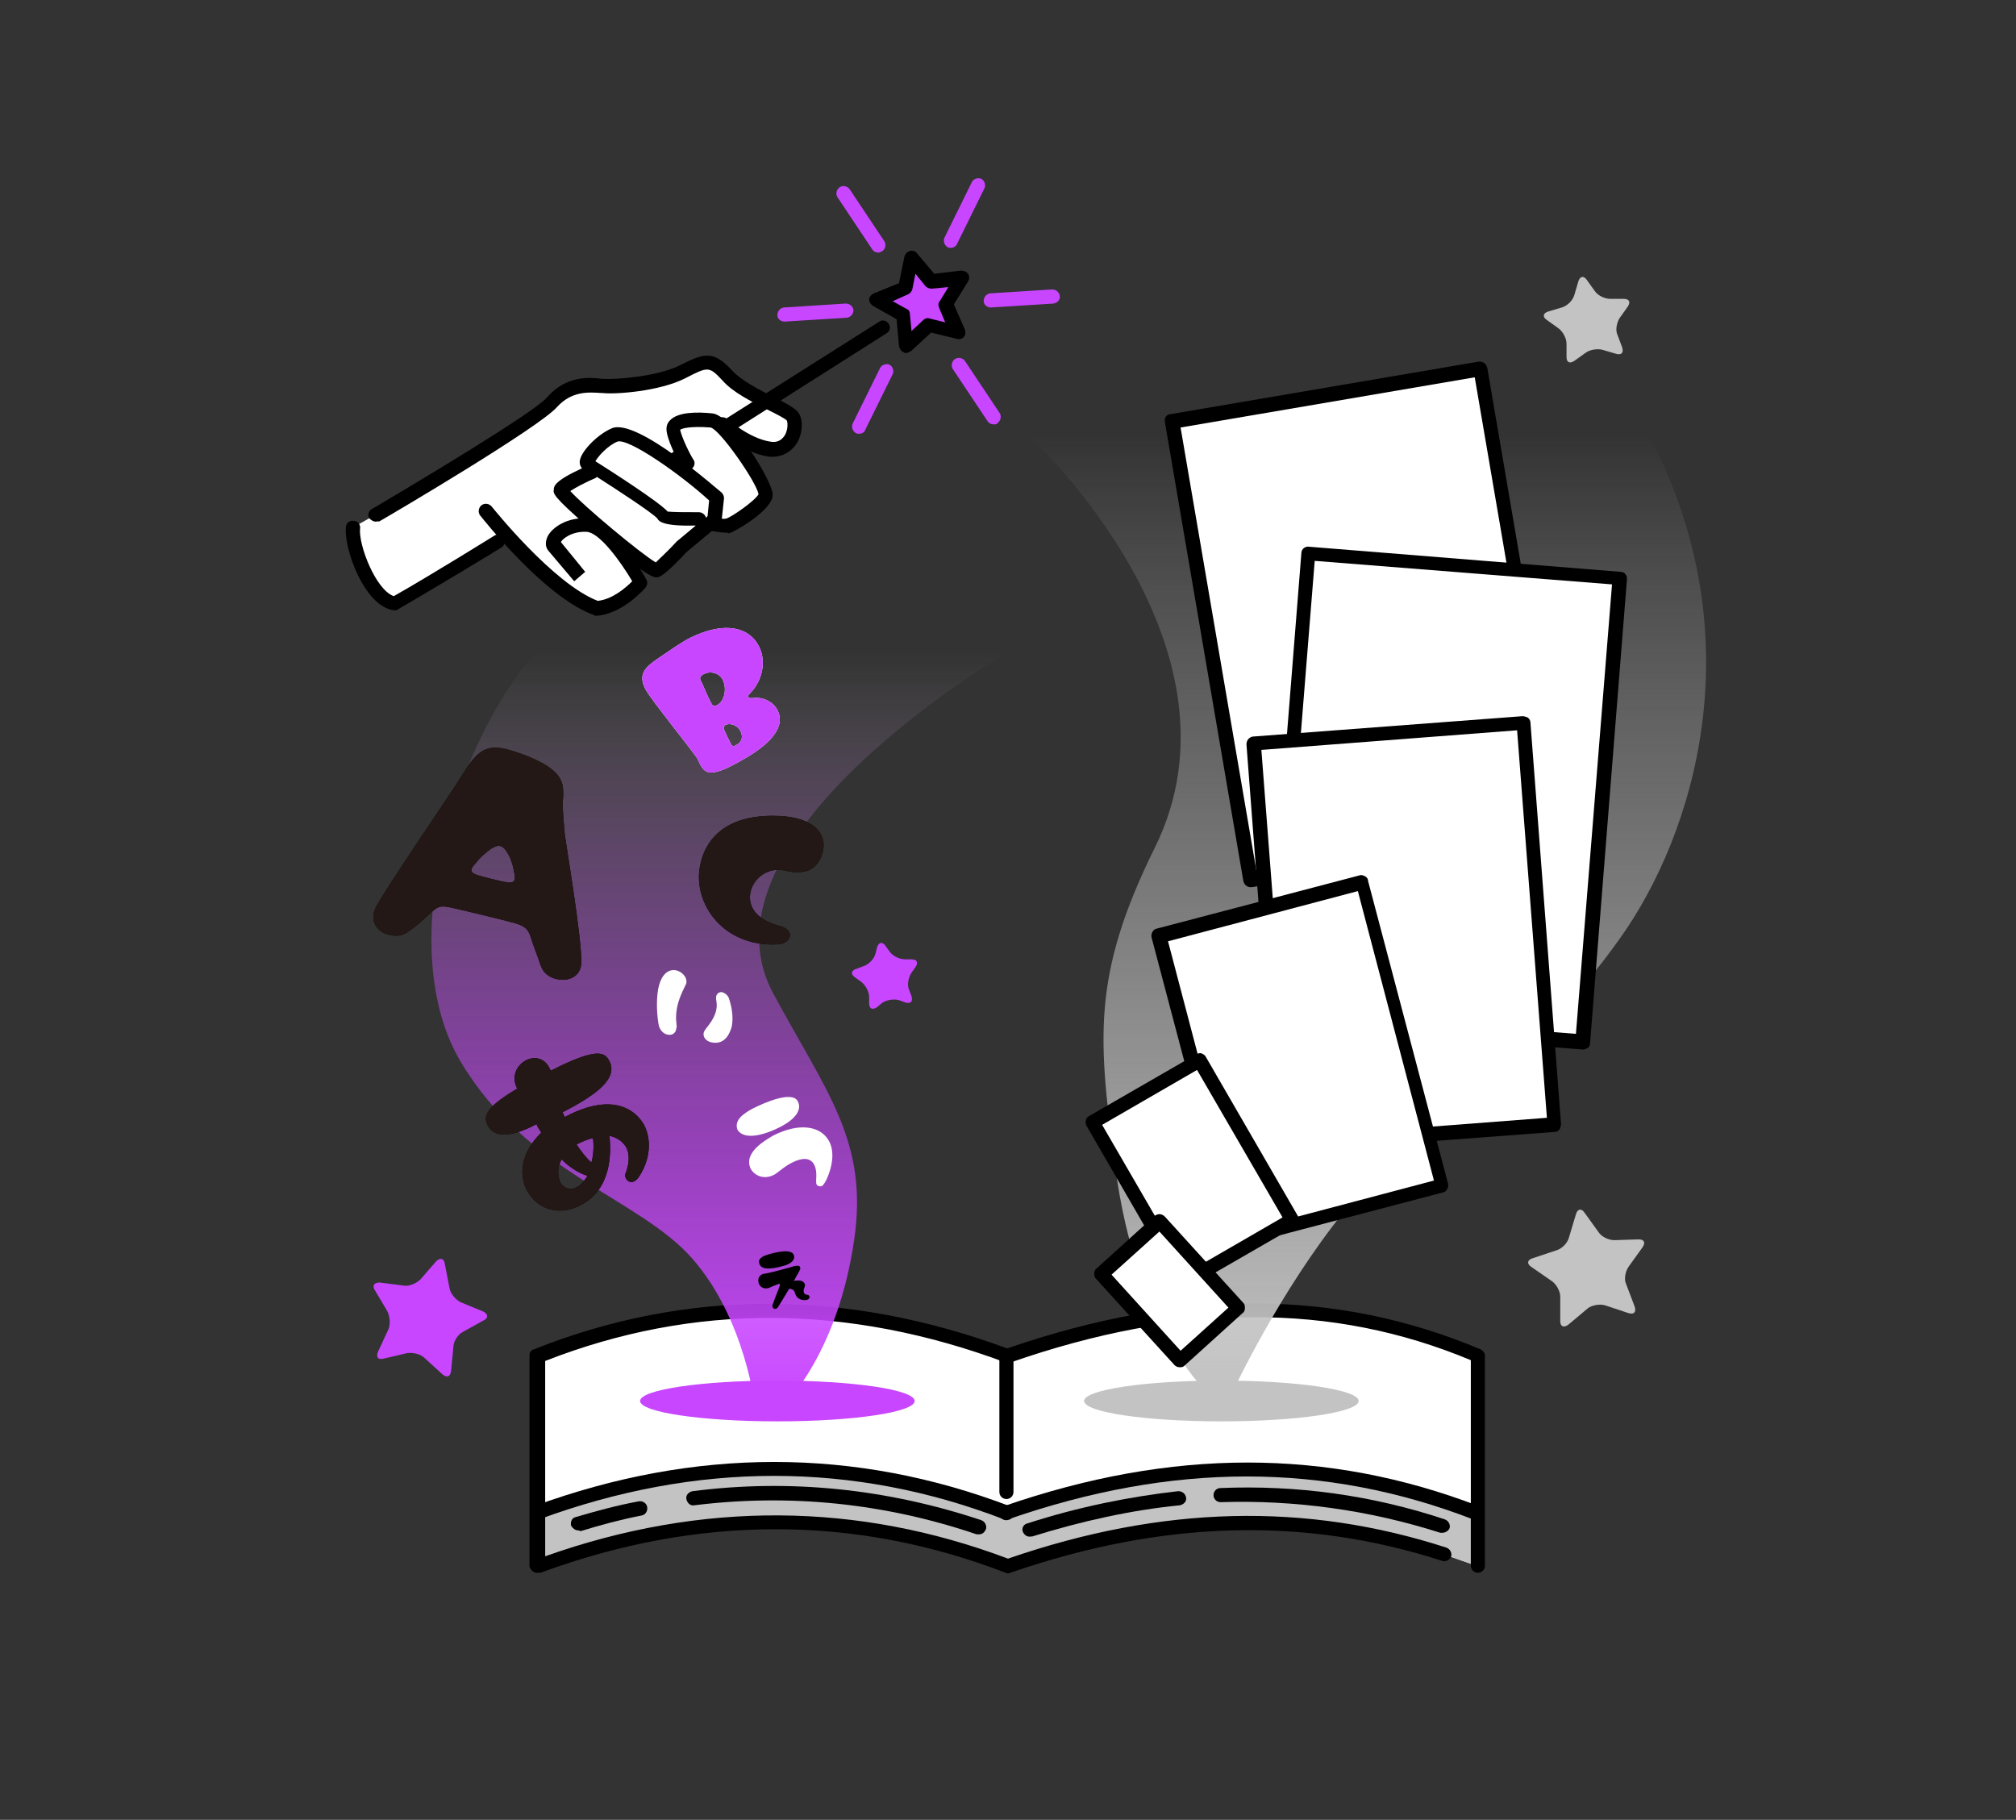 <?xml version="1.0" encoding="utf-8"?>
<!-- Generator: Adobe Illustrator 27.0.1, SVG Export Plug-In . SVG Version: 6.00 Build 0)  -->
<svg version="1.1" id="レイヤー_1" xmlns="http://www.w3.org/2000/svg" xmlns:xlink="http://www.w3.org/1999/xlink" x="0px"
	 y="0px" viewBox="0 0 257 232" style="enable-background:new 0 0 257 232;" xml:space="preserve">
<rect x="0" y="0" width="257" height="232" fill="#333333" stroke="none"/>
<style type="text/css">
	.st0{fill:#FFFFFF;}
	.st1{fill:#C3C3C3;}
	.st2{fill:none;stroke:#000000;stroke-width:1.81;stroke-linecap:round;stroke-linejoin:round;stroke-miterlimit:10;}
	.st3{fill:url(#SVGID_1_);}
	.st4{fill:url(#SVGID_00000152947143415406777110000001066143083244138387_);}
	.st5{fill:#C846FF;}
	.st6{fill:#231815;}
</style>
<g>
	<path class="st0" d="M93.1,54.7c0,0,2,1.9,5,2.4s3.9-3.2,2.9-4.2c-1-1.1-6.2-2.9-8.2-5.1c-2.1-2.3-2.7-2.1-5.8-0.5
		c-3.1,1.6-8.5,2-10.1,1.8c-1.6-0.1-4.2-0.5-6.5,2.1c-2.3,2.6-22.5,14.4-22.5,14.4l-3,1.7c-0.2,2.4,2.2,9.2,5.3,9.6
		c4.6-2.6,14-8.5,14-8.5l8.4,7.5L93.1,54.7z"/>
	<g>
		<path class="st0" d="M183.9,198.1c-18.8-6.1-37.3-4.9-55.6,1.5c-19.9-7.6-39.8-7.4-59.9,0v-6.7v-20.1c19.2-7.6,39.1-7.7,59.9,0
			c20.6-7.1,40.6-8.2,59.9,0v20.1v6.7"/>
		<path class="st1" d="M183.9,198.1c-18.8-6.1-37.3-4.9-55.6,1.5c-19.9-7.6-39.8-7.4-59.9,0v-6.7v0.2c19.2-7.6,39.1-7.7,59.9,0
			c20.6-7.1,40.6-8.2,59.9,0v-0.2v6.7L183.9,198.1z"/>
		<path d="M68.4,200.5c-0.2,0-0.4-0.1-0.5-0.2c-0.2-0.2-0.4-0.4-0.4-0.7v-26.8c0-0.4,0.2-0.7,0.6-0.8c19.4-7.7,39.7-7.7,60.3-0.1
			c22.3-7.7,42-7.6,60.3,0.1c0.3,0.1,0.6,0.5,0.6,0.8v26.8c0,0.5-0.4,0.9-0.9,0.9c-0.5,0-0.9-0.4-0.9-0.9v-26.2
			c-17.7-7.4-36.9-7.3-58.7,0.3c-0.2,0.1-0.4,0.1-0.6,0c-20.1-7.5-39.8-7.6-58.7-0.2v24.9c20-7.1,39.9-6.9,59,0.3
			c19.7-6.8,38-7.2,55.9-1.4c0.5,0.2,0.7,0.7,0.6,1.1c-0.2,0.5-0.7,0.7-1.1,0.6c-17.6-5.7-35.7-5.2-55.1,1.5c-0.2,0.1-0.4,0.1-0.6,0
			c-19.2-7.4-39.2-7.4-59.3,0C68.6,200.5,68.5,200.5,68.4,200.5z"/>
		<path d="M68.4,193.8c-0.4,0-0.7-0.2-0.8-0.6c-0.2-0.5,0.1-1,0.5-1.2c20.5-7.5,40.9-7.5,60.6,0c0.5,0.2,0.7,0.7,0.5,1.2
			s-0.7,0.7-1.2,0.5c-19.2-7.4-39.2-7.4-59.3,0C68.6,193.8,68.5,193.8,68.4,193.8z"/>
		<path d="M128.3,193.8c-0.4,0-0.7-0.2-0.9-0.6c-0.2-0.5,0.1-1,0.6-1.2c21.4-7.4,41.2-7.4,60.5,0c0.5,0.2,0.7,0.7,0.5,1.2
			s-0.7,0.7-1.2,0.5c-18.9-7.3-38.3-7.3-59.3,0C128.5,193.8,128.4,193.8,128.3,193.8z"/>
		<path d="M128.3,191.1c-0.5,0-0.9-0.4-0.9-0.9v-17.4c0-0.5,0.4-0.9,0.9-0.9c0.5,0,0.9,0.4,0.9,0.9v17.4
			C129.2,190.7,128.8,191.1,128.3,191.1z"/>
		<path d="M131.3,195.9c-0.4,0-0.7-0.2-0.9-0.6c-0.2-0.5,0.1-1,0.6-1.1c6.5-2.1,13-3.4,19.2-4.1c0.5,0,0.9,0.3,1,0.8
			c0.1,0.5-0.3,0.9-0.8,1c-6.1,0.6-12.5,2-18.9,4C131.5,195.8,131.4,195.9,131.3,195.9z"/>
		<path class="st2" d="M150.4,190.9"/>
		<path d="M183.9,195.4c-0.1,0-0.2,0-0.3,0c-9.1-2.9-18.5-4.2-28-3.9c-0.5,0-0.9-0.4-0.9-0.9c0-0.5,0.4-0.9,0.9-0.9
			c9.7-0.4,19.3,0.9,28.6,4c0.5,0.2,0.7,0.7,0.6,1.1C184.7,195.1,184.3,195.4,183.9,195.4z"/>
		<path d="M73.7,195.1c-0.4,0-0.7-0.3-0.9-0.6c-0.1-0.5,0.1-1,0.6-1.1c2.7-0.8,5.3-1.5,8-2c0.5-0.1,1,0.2,1.1,0.7
			c0.1,0.5-0.2,1-0.7,1.1c-2.6,0.5-5.2,1.2-7.8,2C73.8,195.1,73.8,195.1,73.7,195.1z"/>
		<path d="M124.8,195.6c-0.1,0-0.2,0-0.3,0c-11.8-4-23.9-5.2-36-3.7c-0.5,0.1-0.9-0.3-1-0.8c-0.1-0.5,0.3-0.9,0.8-1
			c12.4-1.6,24.8-0.3,36.8,3.7c0.5,0.2,0.7,0.7,0.6,1.1C125.5,195.4,125.2,195.6,124.8,195.6z"/>
	</g>
	<linearGradient id="SVGID_1_" gradientUnits="userSpaceOnUse" x1="174.417" y1="177.101" x2="174.417" y2="55.503">
		<stop  offset="0" style="stop-color:#C3C3C3"/>
		<stop  offset="0.449" style="stop-color:#C5C5C5;stop-opacity:0.551"/>
		<stop  offset="0.642" style="stop-color:#CCCCCC;stop-opacity:0.358"/>
		<stop  offset="0.786" style="stop-color:#D9D9D9;stop-opacity:0.214"/>
		<stop  offset="0.905" style="stop-color:#EAEAEA;stop-opacity:9.504551e-02"/>
		<stop  offset="1" style="stop-color:#FFFFFF;stop-opacity:0"/>
	</linearGradient>
	<path class="st3" d="M210.2,55.5c13.6,25.8,5.7,50.9-3.6,64c-12.1,17.2-27.1,24.9-35.3,35c-8.2,10.2-14,22.6-14,22.6h-3.8
		c0,0-8.7-8.3-11.3-28.2c-2.2-16.3-3.1-24.4,5-40.8c12.9-26-16-52.5-16-52.5"/>
	
		<linearGradient id="SVGID_00000028314426191940674730000013563314904231980941_" gradientUnits="userSpaceOnUse" x1="91.697" y1="179.573" x2="91.697" y2="83.165">
		<stop  offset="0" style="stop-color:#C846FF"/>
		<stop  offset="0.343" style="stop-color:#C948FF;stop-opacity:0.657"/>
		<stop  offset="0.491" style="stop-color:#CB4FFF;stop-opacity:0.509"/>
		<stop  offset="0.602" style="stop-color:#CE5CFF;stop-opacity:0.398"/>
		<stop  offset="0.693" style="stop-color:#D46EFF;stop-opacity:0.307"/>
		<stop  offset="0.773" style="stop-color:#DB85FF;stop-opacity:0.227"/>
		<stop  offset="0.846" style="stop-color:#E3A1FF;stop-opacity:0.154"/>
		<stop  offset="0.912" style="stop-color:#EDC3FF;stop-opacity:8.830011e-02"/>
		<stop  offset="0.971" style="stop-color:#F9EAFF;stop-opacity:2.877909e-02"/>
		<stop  offset="1" style="stop-color:#FFFFFF;stop-opacity:0"/>
	</linearGradient>
	<path style="fill:url(#SVGID_00000028314426191940674730000013563314904231980941_);" d="M68.1,83.3c-10.7,12.7-17.8,37.8-9.4,52
		s22.8,17.4,29.6,25.2c6.8,7.8,8,19.1,8,19.1h3.2c0,0,7.2-6.4,9.4-21.6c1.8-12.5-3.5-18.7-10.3-31.3c-10.8-19.9,29.9-43.6,29.9-43.6
		"/>
	<g>
		
			<rect x="154.1" y="49.9" transform="matrix(0.986 -0.169 0.169 0.986 -10.95 30.56)" class="st0" width="39.9" height="59.3"/>
		<path d="M159.4,113.1c-0.4,0-0.8-0.3-0.9-0.8l-10-58.5c-0.1-0.5,0.2-1,0.7-1l39.3-6.7c0.2,0,0.5,0,0.7,0.2
			c0.2,0.1,0.3,0.3,0.4,0.6l10,58.5c0.1,0.5-0.2,1-0.7,1l-39.3,6.7C159.5,113.1,159.5,113.1,159.4,113.1z M150.5,54.5l9.7,56.7
			l37.5-6.4L188,48.1L150.5,54.5z"/>
	</g>
	<g>
		<path d="M81,62.6c-0.3,0-0.6-0.1-0.8-0.4c-0.3-0.4-0.1-1,0.3-1.2L112.1,41c0.4-0.3,1-0.1,1.2,0.3c0.3,0.4,0.1,1-0.3,1.2L81.5,62.5
			C81.4,62.6,81.2,62.6,81,62.6z"/>
		<g>
			<polygon class="st5" points="115.5,44.1 115.2,40.2 111.8,38.2 115.4,36.7 116.2,32.9 118.8,35.9 122.6,35.5 120.6,38.8 
				122.2,42.4 118.4,41.5 			"/>
			<path d="M115.5,45c-0.1,0-0.2,0-0.3-0.1c-0.3-0.1-0.5-0.4-0.6-0.8l-0.3-3.4l-3-1.7c-0.3-0.2-0.5-0.5-0.5-0.8
				c0-0.3,0.2-0.6,0.6-0.8l3.2-1.3l0.7-3.4c0.1-0.3,0.3-0.6,0.7-0.7c0.3-0.1,0.7,0,0.9,0.3l2.2,2.6l3.4-0.4c0.3,0,0.7,0.1,0.9,0.4
				c0.2,0.3,0.2,0.7,0,1l-1.8,2.9L123,42c0.1,0.3,0.1,0.7-0.1,0.9c-0.2,0.3-0.6,0.4-0.9,0.3l-3.3-0.8l-2.5,2.3
				C115.9,44.9,115.7,45,115.5,45z M113.8,38.4l1.8,1c0.3,0.1,0.4,0.4,0.4,0.7l0.2,2.1l1.5-1.4c0.2-0.2,0.5-0.3,0.8-0.2l2,0.5
				l-0.8-1.9c-0.1-0.3-0.1-0.6,0.1-0.8l1.1-1.8l-2.1,0.2c-0.3,0-0.6-0.1-0.8-0.3l-1.3-1.6l-0.4,2c-0.1,0.3-0.3,0.5-0.5,0.6
				L113.8,38.4z"/>
		</g>
	</g>
	<path class="st2" d="M40.5,57.8"/>
	<g>
		<path d="M50.3,77.8c0,0-0.1,0-0.1,0c-3.8-0.5-6.4-8-6.1-10.6c0-0.5,0.5-0.9,1-0.8c0.5,0,0.9,0.5,0.8,1c-0.2,2.1,2,7.8,4.3,8.6
			c4.6-2.6,12.8-7.7,12.8-7.7c0.4-0.3,1-0.1,1.2,0.3c0.3,0.4,0.1,1-0.3,1.2c-0.1,0.1-8.7,5.3-13.2,7.9
			C50.6,77.8,50.4,77.8,50.3,77.8z"/>
		<g>
			<path class="st0" d="M61.9,65.2c0,0,8,10.2,14,12.4c3.1-0.2,5.7-3.2,5.7-3.2s-4-7.2-6.8-7.3c-2.9-0.1-4.8,1.9-4.2,2.7
				s3.3,3.9,3.3,3.9"/>
			<path d="M76,78.5c-0.1,0-0.2,0-0.3-0.1c-6.2-2.2-14.1-12.2-14.5-12.7c-0.3-0.4-0.2-1,0.2-1.3c0.4-0.3,1-0.2,1.3,0.2
				c0.1,0.1,7.8,9.8,13.5,12c1.9-0.2,3.6-1.7,4.4-2.5c-1.6-2.7-4.2-6.2-5.8-6.3c-1.9-0.1-3.1,0.9-3.3,1.3l3.1,3.8l-1.4,1.2l-3.3-3.9
				c-0.4-0.5-0.4-1.1-0.1-1.8c0.6-1.2,2.6-2.5,5-2.3c3.2,0.1,6.9,6.5,7.6,7.8c0.2,0.3,0.1,0.7-0.1,1C82.2,75,79.4,78.3,76,78.5
				C76,78.5,76,78.5,76,78.5z"/>
		</g>
		<g>
			<path class="st0" d="M91,66.8c0,0,1.1,0.3,1.7,0.2s4.8-2.8,4.8-4c0-1.2-5.1-9.3-6.9-9.4c-1.8-0.2-5.2-0.2-4.9,1.4
				c0.3,1.6,1.8,4.2,1.8,4.2"/>
			<path d="M92.4,67.9c-0.7,0-1.4-0.2-1.6-0.2c-0.5-0.1-0.8-0.6-0.6-1.1c0.1-0.5,0.6-0.8,1.1-0.6c0.4,0.1,1,0.2,1.3,0.1
				c0.7-0.2,3.7-2.3,4.1-3.1c-0.3-1.6-4.9-8.2-6.1-8.5c-2.5-0.2-3.7,0.1-3.9,0.3c0.3,1.2,1.3,3.2,1.7,3.8c0.3,0.4,0.1,1-0.3,1.2
				c-0.4,0.3-1,0.1-1.2-0.3c-0.1-0.1-1.6-2.7-1.9-4.4c-0.1-0.6,0-1.1,0.4-1.5c1-1.1,3.5-1.1,5.4-0.9c2.5,0.2,7.8,8.8,7.7,10.4
				c0,1.9-4.8,4.7-5.6,4.9C92.8,67.9,92.6,67.9,92.4,67.9z"/>
		</g>
		<g>
			<path class="st0" d="M89.1,66.2c0,0-4.3,0.2-4.7-0.4s-8.9-6.3-9.5-6.6c-0.6-0.3,1.4-2.8,3.4-3.8c2.1-0.9,10.5,5.7,13,8l-0.3,2.8
				l-4.3,3.5c0,0-2.5,2.7-3.1,3C83,73,71.5,63.3,71.5,62.6c0.1-0.7,4-2.4,4-2.4"/>
			<path d="M83.7,73.6c-0.4,0-1-0.3-2-1c-1.6-1.1-4.2-3.3-6.7-5.4c-4.5-3.9-4.5-4.3-4.4-4.8c0-0.4,0.1-1.1,3.6-2.7
				c-0.2-0.2-0.3-0.5-0.3-0.8c0-1.2,2.2-3.5,4.1-4.3c3.2-1.4,13.8,8.1,14,8.2c0.2,0.2,0.3,0.5,0.3,0.7L92,66.3
				c0,0.2-0.1,0.5-0.3,0.6l-4.2,3.5c-1,1.1-2.7,2.8-3.4,3.1C83.9,73.6,83.8,73.6,83.7,73.6z M83.8,71.9
				C83.8,71.9,83.8,71.9,83.8,71.9L83.8,71.9z M72.7,62.6c1.7,1.9,9,8,10.9,9.1c0.5-0.5,1.7-1.6,2.6-2.6c0,0,0.1-0.1,0.1-0.1l2.4-2
				c-4.1,0.1-4.7-0.5-4.9-0.9c-0.6-0.7-5.2-3.7-7.7-5.3c0,0-0.1,0-0.1,0.1C74.6,61.5,73.3,62.2,72.7,62.6z M89.1,65.3
				c0.4,0,0.8,0.3,0.9,0.7l0.2-0.2l0.2-2c-3.6-3.3-10.3-8-11.7-7.5c-1.2,0.5-2.4,1.8-2.8,2.5c1.9,1.2,8,5.1,9.2,6.4
				C85.6,65.3,87.4,65.3,89.1,65.3C89.1,65.3,89.1,65.3,89.1,65.3z M85.1,65.2c0.1,0.1,0.1,0.1,0.1,0.2
				C85.2,65.3,85.2,65.2,85.1,65.2z M72.4,62.9L72.4,62.9L72.4,62.9z M75.4,58.4C75.4,58.4,75.4,58.4,75.4,58.4
				C75.4,58.4,75.4,58.4,75.4,58.4z"/>
		</g>
		<path d="M47.9,66.5c-0.3,0-0.6-0.2-0.8-0.4c-0.3-0.4-0.1-1,0.3-1.2c5.6-3.3,20.5-12.2,22.3-14.2c2.5-2.9,5.5-2.6,7.1-2.4l0.2,0
			c1.5,0.1,6.8-0.3,9.6-1.7c3.2-1.6,4.3-2,6.8,0.7c1.1,1.2,3.4,2.4,5.2,3.3c1.6,0.8,2.5,1.3,3,1.8c0.8,0.8,0.8,2.5,0.1,3.9
			c-0.8,1.4-2.2,2.1-3.8,1.9c-3.2-0.5-6.3-3.2-6.4-3.4c-0.4-0.3-0.4-0.9-0.1-1.3c0.3-0.4,0.9-0.4,1.3-0.1c0,0,2.8,2.5,5.5,2.9
			c1.1,0.2,1.6-0.4,1.9-0.9c0.4-0.8,0.3-1.6,0.2-1.8c-0.3-0.3-1.5-0.9-2.5-1.4c-2-1-4.4-2.2-5.7-3.7c-1.7-1.8-1.8-1.8-4.7-0.3
			c-3.3,1.7-9,2.1-10.6,1.9l-0.2,0c-1.5-0.1-3.7-0.3-5.6,1.8c-2.3,2.6-20.6,13.4-22.7,14.6C48.2,66.4,48.1,66.5,47.9,66.5z"/>
	</g>
	<g>
		<path class="st5" d="M121.2,31.6c-0.1,0-0.3,0-0.4-0.1c-0.4-0.2-0.6-0.8-0.4-1.2l3.5-7.1c0.2-0.4,0.8-0.6,1.2-0.4
			c0.4,0.2,0.6,0.8,0.4,1.2l-3.5,7.1C121.9,31.4,121.5,31.6,121.2,31.6z"/>
		<path class="st5" d="M112,32.2c-0.3,0-0.6-0.1-0.8-0.4l-4.4-6.6c-0.3-0.4-0.2-1,0.2-1.3c0.4-0.3,1-0.2,1.3,0.2l4.4,6.6
			c0.3,0.4,0.2,1-0.2,1.3C112.3,32.1,112.1,32.2,112,32.2z"/>
		<path class="st5" d="M100,41c-0.5,0-0.9-0.4-0.9-0.8c0-0.5,0.3-0.9,0.8-1l7.9-0.5c0.5,0,0.9,0.3,1,0.8c0,0.5-0.3,0.9-0.8,1L100,41
			C100,41,100,41,100,41z"/>
		<path class="st5" d="M109.5,55.3c-0.1,0-0.3,0-0.4-0.1c-0.4-0.2-0.6-0.8-0.4-1.2l3.5-7.1c0.2-0.4,0.8-0.6,1.2-0.4
			c0.4,0.2,0.6,0.8,0.4,1.2l-3.5,7.1C110.2,55.1,109.9,55.3,109.5,55.3z"/>
		<path class="st5" d="M126.7,54.1c-0.3,0-0.6-0.1-0.8-0.4l-4.4-6.6c-0.3-0.4-0.2-1,0.2-1.3c0.4-0.3,1-0.2,1.3,0.2l4.4,6.6
			c0.3,0.4,0.2,1-0.2,1.3C127.1,54.1,126.9,54.1,126.7,54.1z"/>
		<path class="st5" d="M126.3,39.2c-0.5,0-0.9-0.4-0.9-0.8c0-0.5,0.3-0.9,0.8-1l7.9-0.5c0.5,0,0.9,0.3,1,0.8s-0.3,0.9-0.8,1
			L126.3,39.2C126.4,39.2,126.4,39.2,126.3,39.2z"/>
	</g>
	<g>
		<g>
			<path d="M48,115.5c1.5-2.7,9-13.7,10.1-15.4c2-3.1,3-5.5,6.4-4.6c0.9,0.2,5.6,1.6,6.8,3.6c0.5,0.8,0.5,1.4,0.5,2.4
				c-0.1,0.9-0.1,1.7,0.2,4.9c0.2,1.5,2.2,13.4,2.1,16.3c0,1.8-1.7,2.5-3.2,2.1c-0.9-0.2-1.7-0.8-2-1.8c-0.4-1.2-1-2.7-1.3-3.7
				c-0.3-0.8-0.6-1.2-1.9-1.6c-1.4-0.4-8-2-8.7-2.1c-1.3-0.2-1.5,0.3-2.9,1.5c-0.6,0.6-1.4,1.2-2.1,1.7c-0.7,0.5-1.5,0.6-2.2,0.4
				C48.2,119,46.9,117.4,48,115.5z M60.7,111.5c0.5,0.2,3.3,0.9,4,1c0.6,0.1,1.1-0.1,0.9-1c-0.1-0.7-0.4-2.1-1-2.9
				c-0.6-1-1.2-0.9-2-0.4c-0.7,0.5-1.5,1.2-2,1.9C59.9,110.8,59.9,111.2,60.7,111.5z"/>
		</g>
		<g>
			<path class="st6" d="M48,115.5c1.5-2.7,9-13.7,10.1-15.4c2-3.1,3-5.5,6.4-4.6c0.9,0.2,5.6,1.6,6.8,3.6c0.5,0.8,0.5,1.4,0.5,2.4
				c-0.1,0.9-0.1,1.7,0.2,4.9c0.2,1.5,2.2,13.4,2.1,16.3c0,1.8-1.7,2.5-3.2,2.1c-0.9-0.2-1.7-0.8-2-1.8c-0.4-1.2-1-2.7-1.3-3.7
				c-0.3-0.8-0.6-1.2-1.9-1.6c-1.4-0.4-8-2-8.7-2.1c-1.3-0.2-1.5,0.3-2.9,1.5c-0.6,0.6-1.4,1.2-2.1,1.7c-0.7,0.5-1.5,0.6-2.2,0.4
				C48.2,119,46.9,117.4,48,115.5z M60.7,111.5c0.5,0.2,3.3,0.9,4,1c0.6,0.1,1.1-0.1,0.9-1c-0.1-0.7-0.4-2.1-1-2.9
				c-0.6-1-1.2-0.9-2-0.4c-0.7,0.5-1.5,1.2-2,1.9C59.9,110.8,59.9,111.2,60.7,111.5z"/>
		</g>
	</g>
	<g>
		<g>
			<path class="st0" d="M96.7,82.3c1,1.8,0.6,4.4-1.1,6.1c-0.5,0.5-0.2,0.6,0.3,0.6c1.3-0.2,2.6,0.4,3.2,1.5
				c1.7,3.3-4.1,6.2-5.8,7.1c-2.7,1.4-3.4,0.9-3.9,0.1c-0.2-0.3-0.3-0.6-0.5-1c-0.4-0.7-5.9-7.5-6.6-8.8c-1-1.9-0.1-2.8,1.5-3.9
				c1.5-1,3-2.1,4.2-2.7C92.7,79,95.6,80.2,96.7,82.3z M92.1,86.6c-0.5-0.9-1.7-1.1-2.5-0.6c-0.5,0.3-0.4,0.6-0.1,1.1
				c0.4,0.9,0.8,1.9,1.2,2.6c0.1,0.2,0.3,0.4,0.7,0.2C92.4,89.4,92.7,87.7,92.1,86.6z M94.4,93.2c-0.5-0.9-1.4-1-1.9-0.8
				c-0.2,0.1-0.3,0.4-0.2,0.6c0.2,0.5,0.7,1.5,0.9,1.9c0.1,0.2,0.3,0.3,0.6,0.1C94.7,94.6,94.7,93.8,94.4,93.2z"/>
		</g>
		<g>
			<path class="st5" d="M96.7,82.3c1,1.8,0.6,4.4-1.1,6.1c-0.5,0.5-0.2,0.6,0.3,0.6c1.3-0.2,2.6,0.4,3.2,1.5
				c1.7,3.3-4.1,6.2-5.8,7.1c-2.7,1.4-3.4,0.9-3.9,0.1c-0.2-0.3-0.3-0.6-0.5-1c-0.4-0.7-5.9-7.5-6.6-8.8c-1-1.9-0.1-2.8,1.5-3.9
				c1.5-1,3-2.1,4.2-2.7C92.7,79,95.6,80.2,96.7,82.3z M92.1,86.6c-0.5-0.9-1.7-1.1-2.5-0.6c-0.5,0.3-0.4,0.6-0.1,1.1
				c0.4,0.9,0.8,1.9,1.2,2.6c0.1,0.2,0.3,0.4,0.7,0.2C92.4,89.4,92.7,87.7,92.1,86.6z M94.4,93.2c-0.5-0.9-1.4-1-1.9-0.8
				c-0.2,0.1-0.3,0.4-0.2,0.6c0.2,0.5,0.7,1.5,0.9,1.9c0.1,0.2,0.3,0.3,0.6,0.1C94.7,94.6,94.7,93.8,94.4,93.2z"/>
		</g>
	</g>
	<g>
		<path class="st0" d="M86.2,131.2c-0.1,0.6-0.6,0.8-1.1,0.7c-0.5-0.1-0.9-0.5-1.1-1.1c-0.2-0.9-0.4-3-0.1-4.7
			c0.5-2.5,1.8-2.5,2.3-2.4c0.8,0.2,1.4,0.9,1.3,1.6c0,0.2-0.9,1.6-1.2,3.2C86,130.2,86.4,130.6,86.2,131.2z M90.8,132.9
			c-0.7-0.1-1.2-0.6-1.1-1.2c0.1-0.6,1.2-1.3,1.6-2.9c0.2-1-0.1-1.3,0-1.8c0.1-0.4,0.5-0.6,0.8-0.5c0.3,0.1,0.6,0.3,0.8,0.7
			c0.4,1.2,0.6,2.4,0.4,3.6C93.1,131.6,92.5,133.2,90.8,132.9z"/>
	</g>
	<g>
		<path d="M101.3,161.4c0.5-0.1,0.7,0,0.7,0.2c0.1,0.2-0.1,0.4-0.8,1.7c0.9-0.2,1.3,0.1,1.4,0.4c0.1,0.4-0.3,0.7-0.1,1.1
			c0.1,0.4,0.6,0.1,0.7,0.5c0,0.1,0,0.3-0.3,0.4c-0.3,0.1-1.2,0.1-1.5-0.7c-0.1-0.2-0.1-0.7-0.8-0.7c-0.6,1-1.2,2-1.4,2.3
			c-0.2,0.3-0.4,0.3-0.6,0.2c-0.1-0.1-0.2-0.3-0.1-0.5c0.3-0.9,0.8-2,0.9-2.4c0-0.1,0.1-0.3-0.2-0.2c-0.3,0.1-1,0.4-1.2,0.5
			c-0.7,0.2-1.2-0.2-1.3-0.7c-0.1-0.4,0-0.9,0.6-1.1C97.5,162.4,98.9,162.1,101.3,161.4z M98,159.9c0.7-0.2,2.9-0.8,3.2,0.1
			c0.2,0.5-0.2,1.1-1.4,1.4c-0.4,0.1-2.7,0.8-3-0.3C96.5,160.3,97.7,160,98,159.9z"/>
	</g>
	<g>
		<g>
			<path d="M62.2,143.5c-0.6-1.1-0.5-2.2,3.7-4.7c0,0,0,0,0-0.1c-1.5-3,3-5.6,4.3-2.2c5.9-3,6.9-2.4,7.5-1.2c1.1,2.2-1.7,4.3-6,6.5
				c0.1,0.2,0.2,0.4,0.3,0.6c7.7-4.1,10,0.9,10.1,1c1,1.9,0.8,4.5-0.7,6.7c-0.9,1.2-1.8,0.3-1.7-0.4c0.5-1.2,0.6-2.4,0.2-3.3
				c-0.4-0.8-1.2-1.4-2.2-1.6c0.2,2.2,0.3,6.7-3.6,8.8c-3,1.6-5.7,0.4-6.9-1.8c-1.1-2-0.8-4.9,1.8-7.4c-0.2-0.4-0.5-0.7-0.6-1.1
				C65.4,144.9,63.1,145.2,62.2,143.5z M73.4,151.4c0.7-0.3,1.1-0.9,1.5-1.5c-1.3-0.4-2.4-1.2-3.3-2.1c-0.6,1-0.5,2.1-0.2,2.9
				C71.8,151.4,72.6,151.8,73.4,151.4z M73.5,145.9c0.6,0.9,1.2,1.7,1.9,2.3c0.3-1.1,0.3-2.3,0.2-3.1
				C74.9,145.2,74.1,145.6,73.5,145.9z"/>
		</g>
		<g>
			<path class="st6" d="M62.2,143.5c-0.6-1.1-0.5-2.2,3.7-4.7c0,0,0,0,0-0.1c-1.5-3,3-5.6,4.3-2.2c5.9-3,6.9-2.4,7.5-1.2
				c1.1,2.2-1.7,4.3-6,6.5c0.1,0.2,0.2,0.4,0.3,0.6c7.7-4.1,10,0.9,10.1,1c1,1.9,0.8,4.5-0.7,6.7c-0.9,1.2-1.8,0.3-1.7-0.4
				c0.5-1.2,0.6-2.4,0.2-3.3c-0.4-0.8-1.2-1.4-2.2-1.6c0.2,2.2,0.3,6.7-3.6,8.8c-3,1.6-5.7,0.4-6.9-1.8c-1.1-2-0.8-4.9,1.8-7.4
				c-0.2-0.4-0.5-0.7-0.6-1.1C65.4,144.9,63.1,145.2,62.2,143.5z M73.4,151.4c0.7-0.3,1.1-0.9,1.5-1.5c-1.3-0.4-2.4-1.2-3.3-2.1
				c-0.6,1-0.5,2.1-0.2,2.9C71.8,151.4,72.6,151.8,73.4,151.4z M73.5,145.9c0.6,0.9,1.2,1.7,1.9,2.3c0.3-1.1,0.3-2.3,0.2-3.1
				C74.9,145.2,74.1,145.6,73.5,145.9z"/>
		</g>
	</g>
	<g>
		<g>
			<path d="M89.1,111.8c0-0.9,0.2-7.8,9.4-7.8c5.5,0,7.1,2.5,6.3,4.9c-0.5,1.5-1.6,2.8-4.7,2.1c-2.4-0.6-4.5,1.3-4.5,3.4
				c0,1.5,1.1,3,4,3.7c0.7,0.2,1.1,0.7,1.1,1.1c0,0.6-0.6,1.2-1.8,1.2C92.7,120.6,89.1,116.1,89.1,111.8z"/>
		</g>
		<g>
			<path class="st6" d="M89.1,111.8c0-0.9,0.2-7.8,9.4-7.8c5.5,0,7.1,2.5,6.3,4.9c-0.5,1.5-1.6,2.8-4.7,2.1
				c-2.4-0.6-4.5,1.3-4.5,3.4c0,1.5,1.1,3,4,3.7c0.7,0.2,1.1,0.7,1.1,1.1c0,0.6-0.6,1.2-1.8,1.2C92.7,120.6,89.1,116.1,89.1,111.8z"
				/>
		</g>
	</g>
	<g>
		<path class="st0" d="M96,141.3c1.4-0.7,5-2.3,5.7-0.9c0.6,1.1-0.4,2.3-2.1,3.2c-1.9,1-4.7,1.9-5.6,0.4
			C93.6,142.8,94.7,142,96,141.3z M98.5,144.8c3.5-1.8,6.2-1.2,7.2,0.7c0.6,1.1,0.6,2.9-0.4,5c-0.2,0.4-0.4,0.6-0.5,0.7
			c-0.3,0.1-0.6,0-0.7-0.2c-0.2-0.4,0.2-1.5-0.3-2.5c-0.5-1-1.6-0.9-2.8-0.3c-1.2,0.6-1.9,1.4-2.4,1.6c-1.2,0.6-2.4,0.1-2.9-0.8
			C94.7,146.9,97.7,145.3,98.5,144.8z"/>
	</g>
	<g>
		
			<rect x="164.3" y="72" transform="matrix(0.997 7.982931e-02 -7.982931e-02 0.997 8.707 -14.384)" class="st0" width="39.9" height="59.3"/>
		<path d="M201.8,133.8C201.7,133.8,201.7,133.8,201.8,133.8l-39.8-3.2c-0.5,0-0.9-0.5-0.8-1l4.7-59.1c0-0.5,0.5-0.9,1-0.8l39.7,3.2
			c0.2,0,0.5,0.1,0.6,0.3c0.2,0.2,0.2,0.4,0.2,0.7l-4.7,59.1c0,0.2-0.1,0.5-0.3,0.6C202.2,133.7,202,133.8,201.8,133.8z M163,128.8
			l37.9,3l4.6-57.3l-37.9-3L163,128.8z"/>
	</g>
	<g>
		
			<rect x="161.7" y="93.4" transform="matrix(0.997 -7.627617e-02 7.627617e-02 0.997 -8.56 13.995)" class="st0" width="34.5" height="51.3"/>
		<path d="M163.7,146.9c-0.5,0-0.9-0.4-0.9-0.8l-3.9-51.2c0-0.5,0.3-0.9,0.8-1l34.4-2.6c0.2,0,0.5,0.1,0.7,0.2
			c0.2,0.2,0.3,0.4,0.3,0.6l3.9,51.2c0,0.2-0.1,0.5-0.2,0.7c-0.2,0.2-0.4,0.3-0.6,0.3L163.7,146.9
			C163.7,146.9,163.7,146.9,163.7,146.9z M160.8,95.6l3.8,49.4l32.6-2.5l-3.8-49.4L160.8,95.6z"/>
	</g>
	<g>
		
			<rect x="152.4" y="115.2" transform="matrix(0.967 -0.255 0.255 0.967 -28.965 46.686)" class="st0" width="26.8" height="39.9"/>
		<path d="M157.9,158.8c-0.2,0-0.3,0-0.5-0.1c-0.2-0.1-0.4-0.3-0.4-0.6l-10.2-38.6c-0.1-0.5,0.2-1,0.6-1.1l25.9-6.8
			c0.2-0.1,0.5,0,0.7,0.1c0.2,0.1,0.4,0.3,0.4,0.6l10.2,38.6c0.1,0.5-0.2,1-0.6,1.1l-25.9,6.8C158.1,158.8,158,158.8,157.9,158.8z
			 M148.9,120l9.7,36.9l24.2-6.4l-9.7-36.9L148.9,120z"/>
	</g>
	<g>
		<rect x="144.1" y="137.5" transform="matrix(0.866 -0.5 0.5 0.866 -54.279 95.996)" class="st0" width="15.8" height="23.6"/>
		<path d="M151,164.3c-0.1,0-0.2,0-0.2,0c-0.2-0.1-0.4-0.2-0.5-0.4l-11.8-20.4c-0.2-0.4-0.1-1,0.3-1.2l13.7-7.9
			c0.2-0.1,0.5-0.2,0.7-0.1c0.2,0.1,0.4,0.2,0.5,0.4l11.8,20.4c0.2,0.4,0.1,1-0.3,1.2l-13.7,7.9C151.3,164.3,151.2,164.3,151,164.3z
			 M140.5,143.4l10.9,18.8l12.1-7l-10.9-18.8L140.5,143.4z"/>
	</g>
	<g>
		
			<rect x="144.1" y="157.1" transform="matrix(0.742 -0.67 0.67 0.742 -71.859 142.361)" class="st0" width="10" height="14.9"/>
		<path d="M150.4,174.3C150.3,174.3,150.3,174.3,150.4,174.3c-0.3,0-0.5-0.1-0.7-0.3l-10-11c-0.2-0.2-0.2-0.4-0.2-0.7
			c0-0.2,0.1-0.5,0.3-0.6l7.4-6.7c0.4-0.3,0.9-0.3,1.3,0.1l10,11c0.2,0.2,0.2,0.4,0.2,0.7c0,0.2-0.1,0.5-0.3,0.6l-7.4,6.7
			C150.8,174.3,150.6,174.3,150.4,174.3z M141.7,162.5l8.8,9.7l6.1-5.5l-8.8-9.7L141.7,162.5z"/>
	</g>
	<ellipse class="st5" cx="99.1" cy="178.6" rx="17.5" ry="2.6"/>
	<ellipse class="st1" cx="155.7" cy="178.6" rx="17.5" ry="2.6"/>
	<g>
		<path class="st5" d="M111.8,128.4c-0.6,0.4-1,0.2-1-0.5l0-0.8c0-0.7-0.5-1.6-1.1-2l-0.7-0.5c-0.6-0.4-0.5-0.9,0.2-1.1l0.8-0.3
			c0.7-0.2,1.4-0.9,1.6-1.6l0.2-0.8c0.2-0.7,0.7-0.8,1.1-0.2l0.5,0.7c0.4,0.6,1.3,1,2,1l0.8,0c0.7,0,0.9,0.4,0.5,1l-0.5,0.7
			c-0.4,0.6-0.6,1.6-0.3,2.2l0.3,0.8c0.2,0.7-0.1,1-0.8,0.8l-0.8-0.3c-0.7-0.2-1.7,0-2.2,0.4L111.8,128.4z"/>
	</g>
	<g>
		<path class="st1" d="M199.9,168.9c-0.6,0.4-1,0.2-1-0.5l0-3.1c0-0.7-0.5-1.6-1.1-2l-2.6-1.8c-0.6-0.4-0.5-0.9,0.2-1.1l3-1
			c0.7-0.2,1.4-0.9,1.6-1.6l0.9-3c0.2-0.7,0.7-0.8,1.1-0.2l1.8,2.5c0.4,0.6,1.3,1,2,1l3.1-0.1c0.7,0,0.9,0.4,0.5,1l-1.8,2.5
			c-0.4,0.6-0.6,1.6-0.3,2.2l1.1,2.9c0.2,0.7-0.1,1-0.8,0.8l-3-1c-0.7-0.2-1.7,0-2.2,0.4L199.9,168.9z"/>
	</g>
	<g>
		<path class="st1" d="M200.7,46c-0.6,0.4-1,0.2-1-0.5l0-1.7c0-0.7-0.5-1.6-1.1-2l-1.4-1c-0.6-0.4-0.5-0.9,0.2-1.1l1.7-0.5
			c0.7-0.2,1.4-0.9,1.6-1.6l0.5-1.7c0.2-0.7,0.7-0.8,1.1-0.2l1,1.4c0.4,0.6,1.3,1,2,1l1.7,0c0.7,0,0.9,0.4,0.5,1l-1,1.4
			c-0.4,0.6-0.6,1.6-0.3,2.2l0.6,1.6c0.2,0.7-0.1,1-0.8,0.8l-1.7-0.5c-0.7-0.2-1.7,0-2.2,0.4L200.7,46z"/>
	</g>
	<g>
		<path class="st5" d="M57.5,174.8c-0.1,0.7-0.5,0.9-1.1,0.4l-2.3-2.1c-0.5-0.5-1.5-0.7-2.2-0.6l-3,0.7c-0.7,0.2-1-0.2-0.7-0.9
			l1.3-2.8c0.3-0.6,0.2-1.7-0.1-2.3l-1.6-2.7c-0.4-0.6-0.1-1,0.6-1l3.1,0.4c0.7,0.1,1.6-0.3,2.1-0.8l2-2.3c0.5-0.5,1-0.4,1.1,0.3
			l0.6,3.1c0.1,0.7,0.8,1.5,1.4,1.8l2.9,1.2c0.6,0.3,0.7,0.8,0.1,1.1l-2.7,1.5c-0.6,0.3-1.2,1.2-1.2,1.9L57.5,174.8z"/>
	</g>
</g>
</svg>
